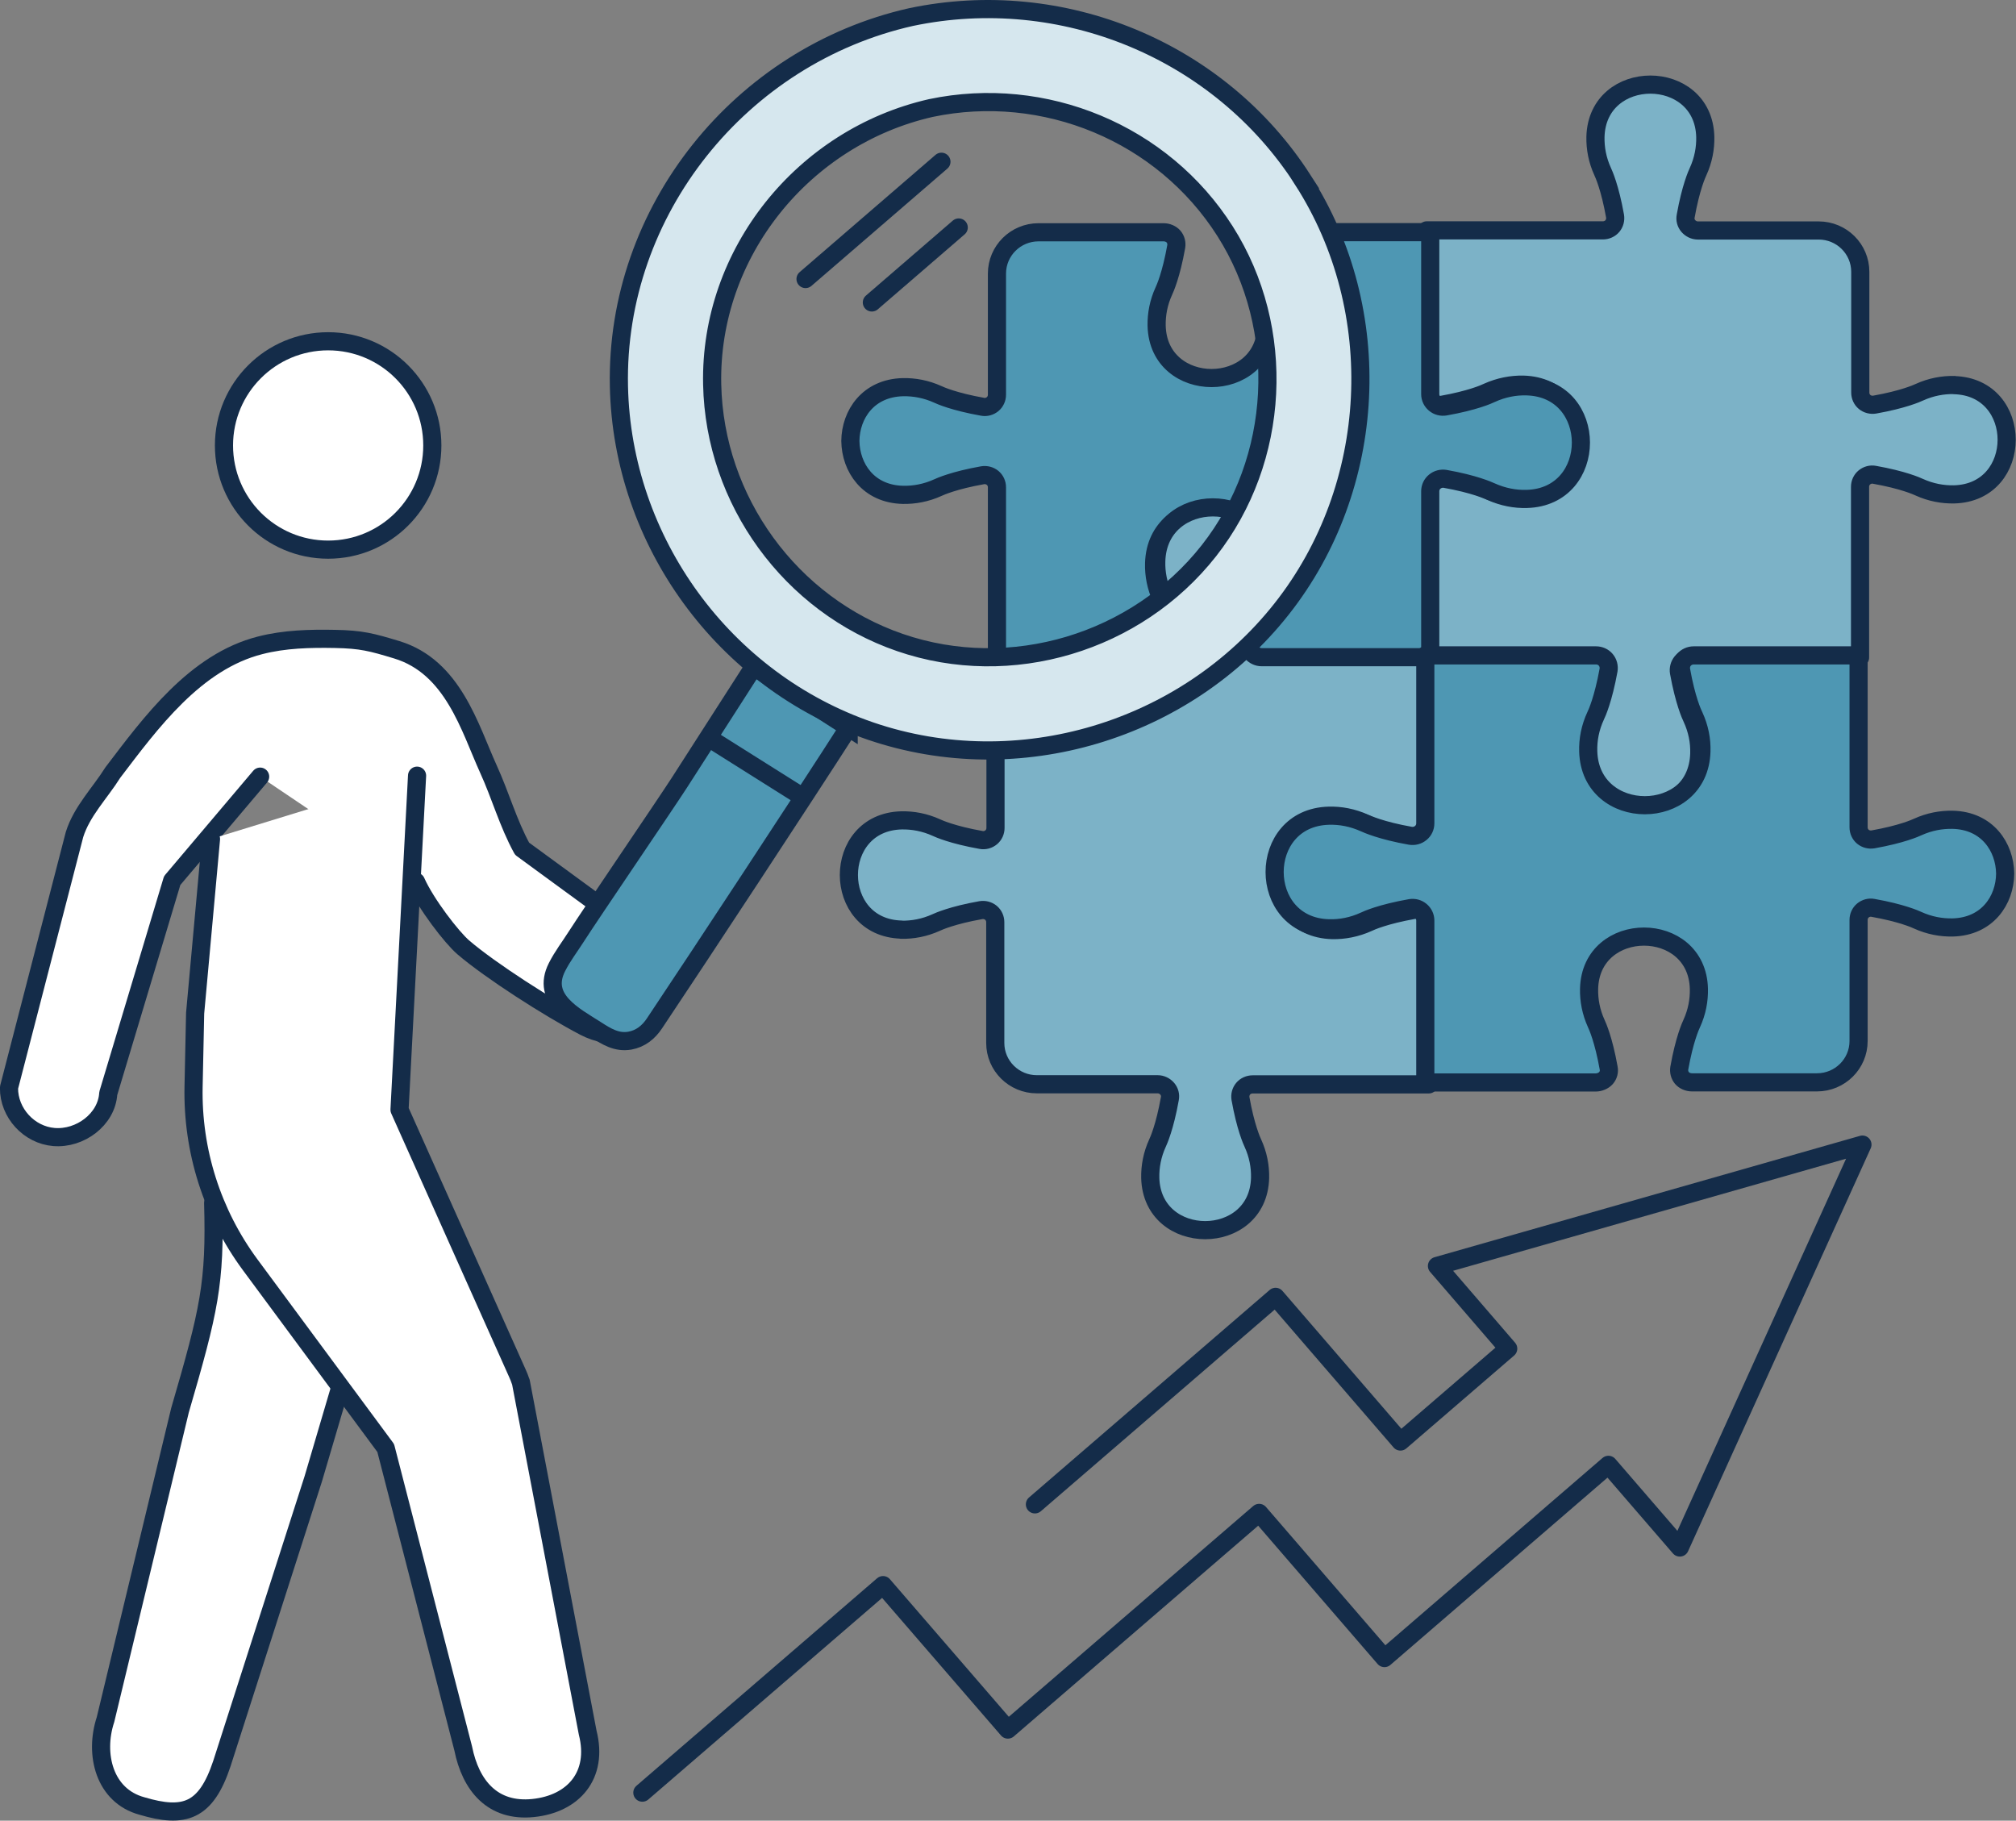 <?xml version="1.0" encoding="UTF-8"?>
<svg id="_レイヤー_2" data-name="レイヤー 2" xmlns="http://www.w3.org/2000/svg" viewBox="0 0 167.78 151.51">
  <rect x="0" y="0" width="167.78" height="151.51" fill="#808080" stroke="none"/>
  <g id="_レイヤー_1-2" data-name="レイヤー 1">
    <g>
      <g>
        <g>
          <path d="M162.65,32.04c-.95-.02-1.94.16-2.91.6-.19.09-1.35.61-3.72,1.03-.3.05-.61-.03-.84-.22-.23-.19-.36-.48-.36-.78v-10.05c0-1.9-1.55-3.44-3.46-3.44h-10.06c-.3,0-.59-.14-.79-.37-.2-.23-.28-.54-.22-.83.42-2.36.94-3.51,1.03-3.7.44-.96.62-1.95.6-2.89-.15-5.8-8.99-5.8-9.14,0-.02.95.16,1.93.6,2.89.09.19.61,1.34,1.03,3.7.05.3-.03.6-.22.83-.19.23-.49.36-.79.36h-14.66s0,13.49,0,13.49c0,.31.14.61.38.8.24.2.56.28.86.23,2.43-.43,3.61-.96,3.81-1.06,1-.45,2.01-.64,2.99-.62,6,.17,6,9.2,0,9.37-.98.03-1.99-.16-2.99-.61-.2-.1-1.38-.63-3.81-1.06-.31-.05-.62.03-.86.23-.24.2-.38.49-.38.8v13.98h13.91c.31,0,.61.14.81.37.2.24.28.55.23.86-.43,2.42-.97,3.59-1.07,3.79-.46.99-.64,2-.62,2.97.17,5.97,9.25,5.97,9.42,0,.03-.97-.16-1.98-.62-2.97-.1-.2-.63-1.37-1.07-3.79-.05-.3.03-.62.23-.86.2-.24.5-.37.81-.37h14.03v-14.21c0-.3.13-.59.36-.78.23-.19.54-.28.84-.22,2.37.42,3.53.94,3.72,1.03.97.44,1.96.62,2.91.6,5.83-.15,5.83-8.94,0-9.09Z" style="fill: #7cb2c7; stroke: #142c49; stroke-linecap: round; stroke-linejoin: round; stroke-width: 1.51px;"/>
          <path d="M119.05,19.32h-14.21c-.3,0-.65.14-.85.37-.2.23-.28.54-.22.83.42,2.36.94,3.51,1.03,3.7.44.96.62,1.95.6,2.89-.07,2.9-2.32,4.35-4.57,4.35s-4.5-1.45-4.57-4.35c-.02-.95.16-1.93.6-2.89.09-.19.61-1.34,1.03-3.7.05-.3-.03-.6-.22-.83-.2-.23-.52-.36-.83-.36h-10.41c-1.91,0-3.46,1.54-3.46,3.44v10.08c0,.3-.13.59-.36.78-.23.19-.54.28-.84.22-2.37-.42-3.53-.94-3.72-1.03-.97-.44-1.96-.62-2.91-.6-2.89.07-4.35,2.27-4.37,4.48.03,2.21,1.48,4.41,4.37,4.48.95.02,1.94-.16,2.91-.6.19-.09,1.35-.61,3.72-1.03.3-.05.61.03.84.22.23.19.36.48.36.78v14.31h13.73c.31,0,.61-.14.81-.37.2-.24.28-.55.23-.86-.43-2.42-.97-3.59-1.07-3.79-.46-.99-.65-2-.62-2.97.17-5.97,9.25-5.97,9.42,0,.03.97-.16,1.98-.62,2.97-.1.2-.63,1.37-1.07,3.79-.05.31.03.62.23.86.2.24.5.37.81.37h14.21v-13.98c0-.31.14-.61.38-.8.24-.2.56-.28.86-.23,2.43.43,3.61.97,3.81,1.06,1,.45,2.01.64,2.99.61,6-.17,6-9.2,0-9.37-.98-.03-1.99.16-2.99.62-.2.1-1.38.63-3.81,1.06-.31.05-.62-.03-.86-.23-.24-.2-.38-.49-.38-.8v-13.49Z" style="fill: #4e97b3; stroke: #142c49; stroke-linecap: round; stroke-linejoin: round; stroke-width: 1.51px;"/>
          <path d="M75,77.37c.95.02,1.94-.16,2.91-.6.19-.09,1.35-.61,3.72-1.03.3-.05.61.03.84.22.23.19.36.48.36.78v10.05c0,1.9,1.55,3.44,3.46,3.44h10.06c.3,0,.59.14.79.37.2.23.28.54.22.83-.42,2.36-.94,3.51-1.03,3.7-.44.96-.62,1.95-.6,2.89.15,5.8,8.99,5.8,9.14,0,.02-.95-.16-1.93-.6-2.89-.09-.19-.61-1.34-1.03-3.7-.05-.3.03-.6.22-.83.19-.23.49-.36.79-.36h14.66s0-13.49,0-13.49c0-.31-.14-.61-.38-.8-.24-.2-.56-.28-.86-.23-2.43.43-3.61.96-3.81,1.06-1,.45-2.01.64-2.99.62-6-.17-6-9.2,0-9.37.98-.03,1.99.16,2.99.61.2.1,1.38.63,3.81,1.06.31.05.62-.03.86-.23.24-.2.38-.49.38-.8v-13.98h-13.91c-.31,0-.61-.14-.81-.37-.2-.24-.28-.55-.23-.86.43-2.42.97-3.59,1.07-3.79.46-.99.64-2,.62-2.97-.17-5.97-9.25-5.97-9.42,0-.03.97.16,1.98.62,2.97.1.2.63,1.37,1.07,3.79.05.3-.03.62-.23.86-.2.24-.5.37-.81.37h-14.03v14.21c0,.3-.13.59-.36.78-.23.19-.54.28-.84.22-2.37-.42-3.53-.94-3.72-1.03-.97-.44-1.96-.62-2.91-.6-5.83.15-5.83,8.94,0,9.09Z" style="fill: #7cb2c7; stroke: #142c49; stroke-linecap: round; stroke-linejoin: round; stroke-width: 1.51px;"/>
          <path d="M118.6,90.08h14.21c.3,0,.65-.14.85-.37.2-.23.28-.54.22-.83-.42-2.36-.94-3.51-1.03-3.7-.44-.96-.62-1.95-.6-2.89.07-2.9,2.32-4.35,4.57-4.35s4.5,1.45,4.57,4.35c.02.95-.16,1.93-.6,2.89-.09.19-.61,1.34-1.03,3.7-.05.3.03.6.22.83.2.23.52.36.83.36h10.41c1.91,0,3.46-1.54,3.46-3.44v-10.08c0-.3.13-.59.36-.78.23-.19.54-.28.84-.22,2.37.42,3.53.94,3.72,1.03.97.44,1.96.62,2.91.6,2.89-.07,4.35-2.27,4.37-4.48-.03-2.21-1.48-4.41-4.37-4.48-.95-.02-1.94.16-2.91.6-.19.09-1.35.61-3.72,1.03-.3.05-.61-.03-.84-.22-.23-.19-.36-.48-.36-.78v-14.31h-13.73c-.31,0-.61.14-.81.37-.2.24-.28.55-.23.86.43,2.42.97,3.59,1.07,3.79.46.99.65,2,.62,2.97-.17,5.97-9.25,5.97-9.42,0-.03-.97.16-1.98.62-2.97.1-.2.63-1.37,1.07-3.79.05-.31-.03-.62-.23-.86-.2-.24-.5-.37-.81-.37h-14.21s0,0,0,0v13.98c0,.31-.14.61-.38.8-.24.2-.56.28-.86.23-2.43-.43-3.61-.97-3.81-1.06-1-.45-2.01-.64-2.99-.61-6,.17-6,9.2,0,9.37.98.03,1.99-.16,2.99-.62.2-.1,1.38-.63,3.81-1.06.31-.05.62.03.86.23.24.2.38.49.38.8v13.49Z" style="fill: #4e97b3; stroke: #142c49; stroke-linecap: round; stroke-linejoin: round; stroke-width: 1.51px;"/>
        </g>
        <g>
          <g>
            <g>
              <circle cx="27.31" cy="37.07" r="8.67" style="fill: #fff; stroke: #142c49; stroke-linecap: round; stroke-linejoin: round; stroke-width: 1.51px;"/>
              <path d="M34.62,73.37c.82,1.85,2.99,4.66,3.94,5.47,2.25,1.93,7.11,5.05,10.08,6.6,2.16,1.13,4.74.82,6.12-1.18,1.25-1.81.95-4.42-.7-5.87,0,0-10.61-7.76-10.61-7.76-1.18-2.16-1.79-4.42-2.81-6.65-1.54-3.39-2.93-8.49-7.63-9.91-2.08-.63-2.94-.86-5.12-.9-2.09-.04-4.2.01-6.23.53-5.41,1.37-9.12,6.45-12.27,10.59-1.07,1.71-2.58,3.21-3.19,5.16L.75,90.51s0,.01,0,.02c-.02,2.08,1.66,3.92,3.74,4.09,2.17.18,4.39-1.46,4.52-3.63l5.32-17.71,7.32-8.65" style="fill: #fff; stroke: #142c49; stroke-linecap: round; stroke-linejoin: round; stroke-width: 1.51px;"/>
            </g>
            <path d="M17.74,100.1c.19,6.68-.33,8.93-2.76,17.26l-6.2,25.74c-.95,2.88-.1,6.34,3.03,7.19h0c3.53,1.05,5.33.47,6.66-3.54l7.6-23.68,2.25-7.63" style="fill: #fff; stroke: #142c49; stroke-linecap: round; stroke-linejoin: round; stroke-width: 1.51px;"/>
            <path d="M17.56,69.82l-1.32,14.49-.13,6.13c-.11,5.32,1.55,10.53,4.71,14.81l11.28,15.25,6.45,25c.62,3.1,2.45,5.3,5.81,4.96,3.36-.34,5.45-2.72,4.55-6.27l-5.56-29.18s-.02-.04-.03-.07c-.07-.22-.16-.44-.26-.66l-9.81-21.93,1.46-27.8" style="fill: #fff; stroke: #142c49; stroke-linecap: round; stroke-linejoin: round; stroke-width: 1.51px;"/>
          </g>
          <path d="M70.63,60.54c-3.73,5.81-12.32,18.88-16.16,24.62-.49.74-1.16,1.28-2.05,1.44-1.09.19-1.94-.34-2.81-.9-1.81-1.16-4.6-2.56-3.26-5.21.45-.9,1.09-1.73,1.63-2.58,1.19-1.86,7.35-10.9,8.55-12.76,2.07-3.22,4.14-6.45,6.21-9.67l7.89,5.07Z" style="fill: #4e97b3; stroke: #142c49; stroke-miterlimit: 10; stroke-width: 1.51px;"/>
          <path d="M108.43,14.97C101.48,4.15,88.38-1.22,75.82,1.42c-14.17,3.19-24.62,16.11-24.31,30.73.27,12.9,8.73,24.52,20.95,28.69,12.28,4.19,26.18,0,34.2-10.16,8.03-10.16,8.77-24.81,1.76-35.71ZM100.61,45.83c-6.02,7.65-16.48,10.82-25.71,7.64-9.13-3.14-15.43-11.84-15.63-21.48-.23-10.95,7.6-20.59,18.2-23,9.45-1.98,19.3,2.08,24.49,10.26,5.16,8.13,4.6,19.01-1.35,26.58Z" style="fill: #d6e7ee; stroke: #142c49; stroke-miterlimit: 10; stroke-width: 1.51px;"/>
        </g>
        <polyline points="53.46 149.18 73.49 131.91 83.88 143.93 104.79 125.9 115.22 137.98 133.86 121.9 139.8 128.78 155 95.25 119.59 105.35 125.52 112.23 116.55 119.96 106.16 107.92 86.13 125.19" style="fill: none; stroke: #142c49; stroke-linecap: round; stroke-linejoin: round; stroke-width: 1.51px;"/>
        <line x1="58.94" y1="61.38" x2="66.85" y2="66.36" style="fill: none; stroke: #142c49; stroke-miterlimit: 10; stroke-width: 1.51px;"/>
      </g>
      <line x1="67.04" y1="23.22" x2="78.35" y2="13.46" style="fill: none; stroke: #142c49; stroke-linecap: round; stroke-linejoin: round; stroke-width: 1.51px;"/>
      <line x1="72.56" y1="25.17" x2="79.79" y2="18.93" style="fill: none; stroke: #142c49; stroke-linecap: round; stroke-linejoin: round; stroke-width: 1.51px;"/>
    </g>
  </g>
</svg>